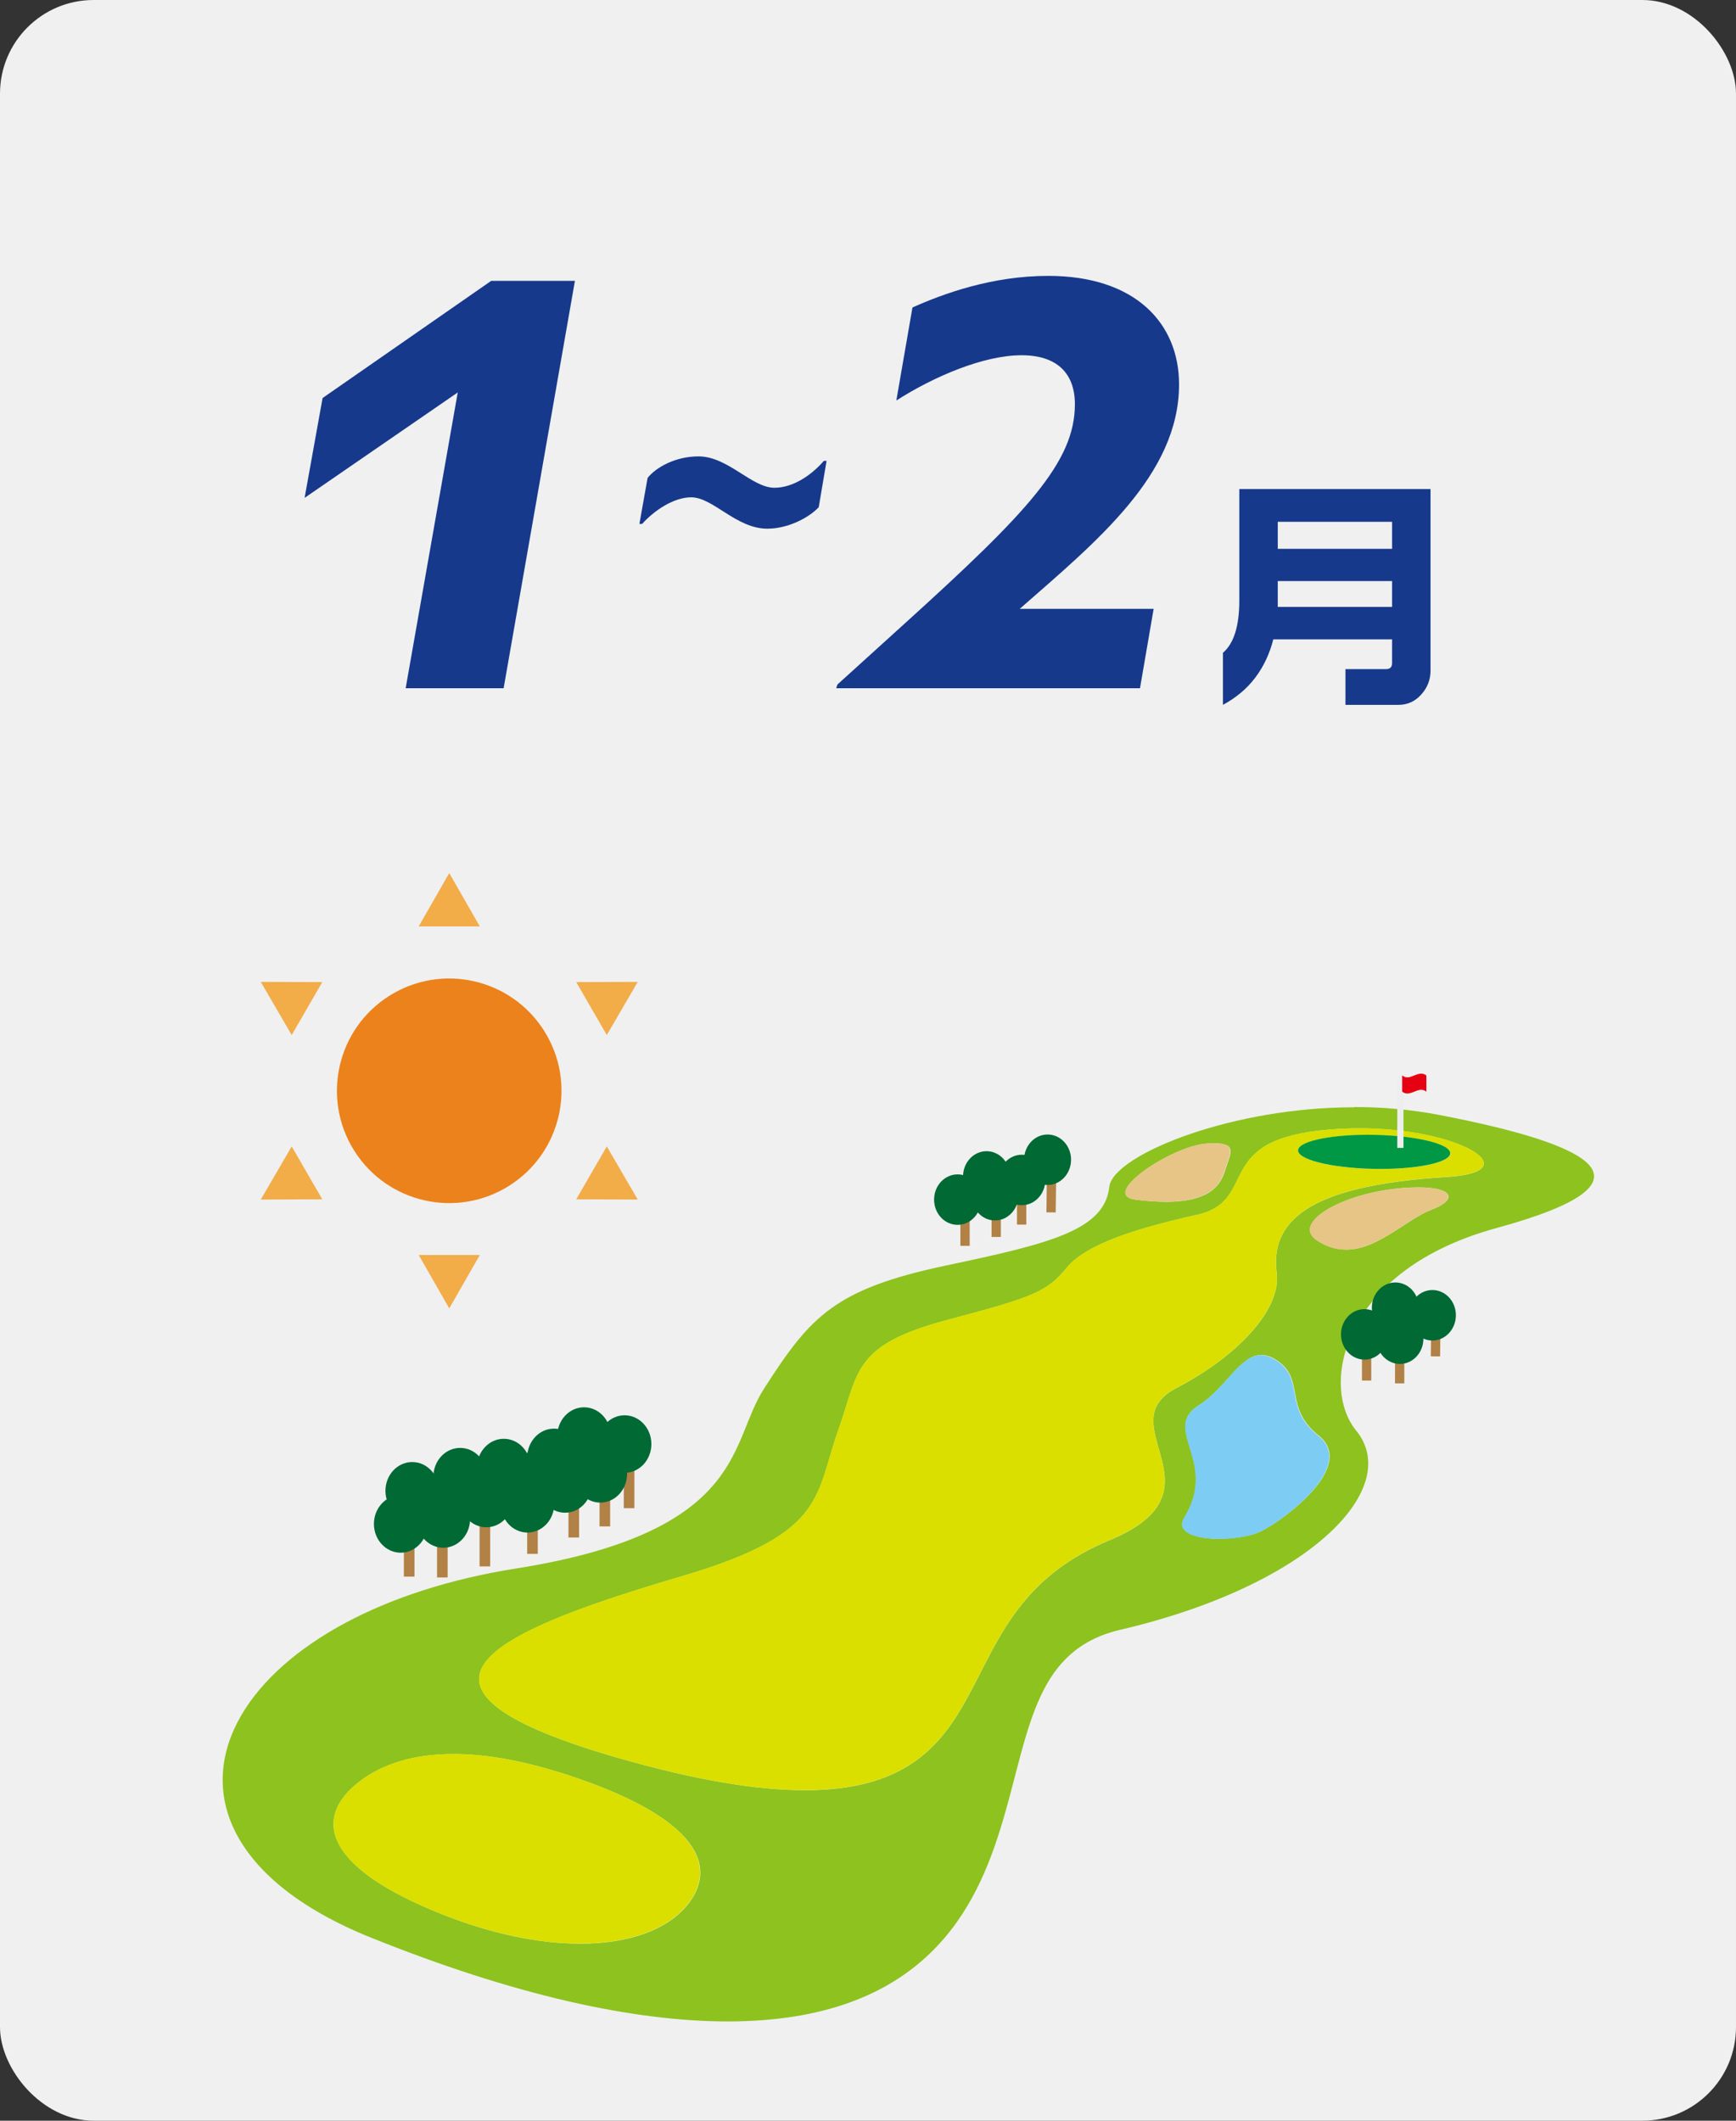 <?xml version="1.0" encoding="UTF-8"?><svg id="_レイヤー_2" xmlns="http://www.w3.org/2000/svg" viewBox="0 0 280 342"><rect x="0" y="0" width="280" height="342" fill="#333333" stroke="none"/><defs><style>.cls-1{isolation:isolate;}.cls-1,.cls-2{fill:none;}.cls-3{fill:#006934;}.cls-4{fill:#009844;}.cls-5{fill:#f2ac48;}.cls-6{fill:#f0f0f0;}.cls-7{fill:#e7c587;}.cls-8{fill:#ec821b;}.cls-9{fill:#7dccf3;}.cls-10{fill:#8dc21f;}.cls-11{fill:#b28146;}.cls-12{fill:#e50012;}.cls-13{fill:#dadf00;}.cls-14{fill:#16398c;}.cls-2{stroke:#eeeeef;stroke-miterlimit:10;}</style></defs><g id="_レイヤー_1-2"><rect class="cls-6" width="280" height="342" rx="15.1" ry="15.1"/><circle class="cls-8" cx="72.46" cy="175.9" r="18.11" transform="translate(-82.71 65.84) rotate(-32.26)"/><polygon class="cls-5" points="42.06 158.35 47.05 166.92 51.98 158.38 42.06 158.35"/><polygon class="cls-5" points="92.94 193.41 102.86 193.45 97.87 184.88 92.94 193.41"/><polygon class="cls-5" points="67.53 149.4 77.39 149.4 72.46 140.8 67.53 149.4"/><polygon class="cls-5" points="67.53 202.39 72.46 211 77.39 202.39 67.53 202.39"/><polygon class="cls-5" points="92.94 158.38 97.87 166.92 102.86 158.35 92.94 158.38"/><polygon class="cls-5" points="42.06 193.45 51.98 193.41 47.05 184.88 42.06 193.45"/><path class="cls-14" d="m73.83,63.29l-24.7,17,2.9-16.1,27.2-18.9h13.5l-11.5,65.7h-15.8l8.4-47.7Z"/><path class="cls-14" d="m135.07,110.39l10.7-9.7c20-18.1,27.6-26.2,27.6-35.5,0-5-2.9-7.9-8.6-7.9-6.1,0-14.1,3.4-20.2,7.3l2.6-15c4.9-2.2,12.8-5.1,21.9-5.1,14.1,0,21.1,7.7,21.1,17.5,0,14.6-13.4,25.4-25.7,36.2h21.6l-2.2,12.8h-49l.2-.6Z"/><path class="cls-14" d="m230.73,78.87v29.28c0,1.47-.5,2.75-1.5,3.86-1,1.11-2.22,1.66-3.66,1.66h-8.56v-5.76h6.52c.67,0,1-.32,1-.96v-3.84h-19.16c-.59,2.32-1.55,4.37-2.9,6.16s-3.09,3.25-5.22,4.4v-8.4c1.76-1.49,2.64-4.31,2.64-8.44v-17.96h30.84Zm-24.64,9.64h18.44v-4.36h-18.44v4.36Zm0,8.68v.68h18.44v-4.16h-18.44v3.48Z"/><path class="cls-14" d="m104.46,77.06c1.37-1.71,4.51-3.46,8.19-3.46,4.78,0,8.58,5.06,12.26,5.06,2.91,0,5.88-1.92,7.97-4.34h.44l-1.27,7.48c-1.54,1.65-4.89,3.46-8.3,3.46-5,0-8.74-5.06-12.26-5.06-2.92,0-6.1,2.25-7.92,4.29h-.44l1.32-7.42Z"/><g class="cls-1"><path class="cls-10" d="m93.54,313.45c-1.59,0-3.26-.09-5-.28-1.74-.19-3.54-.47-5.41-.86-1.86-.39-3.77-.87-5.74-1.47-1.96-.59-3.96-1.29-5.99-2.09-4.77-1.89-8.47-3.8-11.21-5.69-2.7-1.86-4.48-3.71-5.46-5.5-.97-1.76-1.16-3.47-.7-5.09.45-1.6,1.54-3.12,3.16-4.52.9-.79,1.91-1.5,3.03-2.12,1.11-.62,2.32-1.16,3.65-1.6,1.32-.44,2.75-.78,4.29-1.01,1.54-.23,3.19-.35,4.96-.35,1.36,0,2.79.07,4.3.22,1.51.15,3.1.38,4.77.7,1.67.32,3.43.72,5.27,1.23,1.85.5,3.79,1.1,5.83,1.81,4.66,1.61,8.4,3.28,11.32,4.98,2.96,1.72,5.08,3.48,6.44,5.22,1.38,1.77,1.98,3.54,1.9,5.27-.08,1.75-.86,3.47-2.23,5.1-.78.92-1.73,1.76-2.84,2.5-1.12.74-2.41,1.38-3.85,1.91-1.45.53-3.05.94-4.8,1.22-1.75.28-3.64.43-5.66.43m103.13-65.3c-.95,0-1.87-.06-2.69-.2-.82-.13-1.55-.34-2.12-.62-.56-.28-.96-.63-1.12-1.07-.16-.43-.1-.94.27-1.54,1.44-2.35,1.88-4.42,1.86-6.28-.02-1.82-.5-3.43-.94-4.88-.44-1.43-.84-2.7-.75-3.85.09-1.13.65-2.15,2.15-3.09,1.09-.68,2.05-1.54,2.95-2.45.88-.9,1.69-1.83,2.47-2.68.77-.84,1.51-1.59,2.28-2.13.76-.54,1.54-.86,2.39-.86.17,0,.35.01.53.04.18.03.36.07.55.13.19.06.38.13.57.22.2.09.4.2.6.32,1.23.75,1.93,1.59,2.36,2.5.44.92.62,1.92.81,2.96.2,1.06.41,2.17.94,3.31.54,1.15,1.39,2.33,2.87,3.51,1.5,1.19,1.95,2.61,1.72,4.09-.24,1.51-1.2,3.1-2.48,4.6-1.3,1.53-2.95,2.98-4.51,4.17-1.59,1.2-3.09,2.13-4.06,2.6-.39.19-.84.35-1.34.5-.5.15-1.05.27-1.63.37-.58.1-1.19.18-1.8.23-.62.05-1.24.08-1.86.08m20.37-46.62c-.39,0-.78-.03-1.17-.09-.39-.06-.78-.15-1.18-.27-.39-.12-.79-.28-1.18-.47-.39-.19-.79-.42-1.18-.69-1.02-.69-1.28-1.51-.96-2.35.32-.83,1.21-1.7,2.5-2.5,1.28-.79,2.95-1.53,4.85-2.13,1.89-.6,4.02-1.06,6.25-1.31.36-.04.71-.08,1.05-.11.34-.03.67-.05.98-.07.32-.02.62-.03.91-.04s.57-.01.84-.01c1.39,0,2.48.12,3.27.33.8.21,1.29.5,1.48.85.19.35.07.75-.37,1.16-.44.42-1.2.85-2.29,1.27-1.01.38-2.04.97-3.1,1.63-1.07.67-2.16,1.42-3.3,2.12-1.15.71-2.34,1.38-3.57,1.88-1.24.5-2.52.81-3.84.81m-29.05-7.72c-.35,0-.71,0-1.09-.02-.38-.01-.77-.03-1.17-.06-.4-.03-.82-.06-1.25-.11-.43-.04-.87-.09-1.33-.15-1.53-.2-1.9-.86-1.5-1.75.39-.88,1.52-1.96,3-3.02,1.45-1.04,3.23-2.06,4.98-2.84,1.73-.77,3.43-1.31,4.79-1.42.14-.01.27-.02.4-.03.13,0,.25-.01.37-.02.12,0,.24,0,.35-.01.11,0,.22,0,.32,0,.92,0,1.54.11,1.94.3.4.19.59.47.63.82.05.35-.04.76-.19,1.23-.15.47-.35.99-.52,1.54-.16.53-.35,1.13-.66,1.74-.31.62-.75,1.24-1.41,1.8-.67.57-1.58,1.07-2.82,1.43-1.25.36-2.83.58-4.84.58m-58.24,94.88c-1.94,0-4.02-.1-6.26-.31-2.23-.21-4.61-.53-7.14-.97-2.53-.43-5.2-.98-8.04-1.65-2.82-.67-5.8-1.45-8.94-2.36-10.51-3.04-16.79-5.89-19.85-8.59-2.98-2.63-2.89-5.13-.62-7.53,2.22-2.35,6.52-4.6,12.08-6.81,5.44-2.16,12.09-4.26,19.17-6.35,5.97-1.76,10.27-3.47,13.44-5.22,3.11-1.72,5.12-3.48,6.53-5.36,1.38-1.85,2.19-3.8,2.88-5.95.68-2.09,1.24-4.35,2.13-6.84.87-2.42,1.43-4.5,2.05-6.32.6-1.78,1.26-3.33,2.31-4.72,1.03-1.36,2.43-2.57,4.53-3.69,2.07-1.1,4.82-2.12,8.54-3.11,3.68-.98,6.53-1.75,8.79-2.43,2.24-.67,3.91-1.25,5.23-1.83,1.31-.58,2.27-1.16,3.11-1.83.83-.67,1.53-1.43,2.3-2.36.76-.93,1.81-1.78,3.12-2.58,1.3-.79,2.85-1.52,4.64-2.22,1.78-.69,3.79-1.34,6.02-1.96,2.21-.62,4.64-1.22,7.27-1.8,2.6-.58,4.03-1.69,5.02-3.03.97-1.32,1.52-2.85,2.38-4.34.84-1.46,1.97-2.87,4.09-4.01,2.08-1.12,5.13-1.98,9.85-2.37.42-.03.84-.06,1.25-.09.41-.03.82-.05,1.23-.06s.81-.03,1.21-.04c.4,0,.8-.01,1.19-.01,4.02,0,7.69.42,10.76,1.06,3.11.65,5.62,1.53,7.25,2.45,1.65.93,2.38,1.91,1.85,2.7-.53.81-2.35,1.43-5.77,1.64-5.82.36-10.47,1-14.16,1.88-3.74.89-6.53,2.03-8.56,3.36-2.08,1.36-3.38,2.92-4.11,4.62-.75,1.75-.89,3.65-.63,5.65.17,1.35-.07,2.8-.69,4.32-.63,1.55-1.66,3.15-3.03,4.76-1.4,1.65-3.16,3.29-5.23,4.88-2.11,1.61-4.54,3.16-7.22,4.56-2.72,1.42-3.64,3.11-3.73,4.97-.09,1.9.67,3.99,1.24,6.15.59,2.22.98,4.52.04,6.77-.96,2.31-3.32,4.57-8.28,6.63-6.73,2.79-11.05,6.42-14.23,10.38-3.32,4.13-5.41,8.64-7.64,12.93-2.32,4.47-4.76,8.66-8.79,11.79-4.14,3.22-9.88,5.25-18.59,5.25m88.61-110.14c-4.85,0-9.59.45-14.02,1.2-4.48.76-8.68,1.84-12.33,3.08-3.72,1.27-6.89,2.72-9.19,4.19-2.35,1.5-3.78,3.02-3.93,4.37-.19,1.7-.85,3.12-2,4.34-1.17,1.25-2.83,2.29-5,3.22-2.19.94-4.89,1.77-8.11,2.59-3.26.83-7.04,1.64-11.38,2.56-4.4.93-7.95,1.91-10.9,3.01-3,1.12-5.39,2.37-7.44,3.85-2.09,1.5-3.84,3.24-5.52,5.32-1.73,2.14-3.42,4.65-5.36,7.68-1.38,2.15-2.25,4.56-3.29,7.1-1.07,2.61-2.33,5.34-4.52,8.01-2.25,2.75-5.49,5.43-10.49,7.8-5.13,2.44-12.08,4.54-21.63,6.05-10.84,1.71-20.12,4.8-27.52,8.75-7.71,4.12-13.51,9.26-16.79,14.84-3.46,5.89-4.14,12.31-1.21,18.48,3.1,6.51,10.2,12.69,22.11,17.48,5.7,2.29,11.18,4.28,16.44,5.98,5.33,1.72,10.39,3.12,15.21,4.24,4.85,1.12,9.43,1.94,13.73,2.48,4.32.54,8.34.8,12.09.8,15.64,0,25.85-4.43,32.64-10.96,6.46-6.21,9.64-14.12,11.89-21.81,2.11-7.21,3.41-14.21,5.97-19.68,2.43-5.2,6.06-9.13,12.85-10.71,8.27-1.93,15.37-4.48,21.19-7.33,5.65-2.77,10.05-5.81,13.17-8.87,3.02-2.95,4.82-5.91,5.42-8.66.57-2.66,0-5.13-1.71-7.23-1.68-2.05-2.56-4.9-2.5-8.08.06-3.06.99-6.4,2.89-9.64,1.83-3.1,4.55-6.11,8.29-8.72,3.61-2.52,8.2-4.69,13.94-6.26,7.01-1.92,11.46-3.73,13.78-5.46,2.25-1.68,2.48-3.28,1.06-4.8-1.39-1.48-4.35-2.89-8.53-4.23-4.1-1.31-9.38-2.56-15.52-3.74-1.17-.23-2.33-.42-3.49-.58-1.16-.16-2.31-.29-3.46-.4-1.15-.1-2.29-.18-3.42-.23-1.13-.05-2.26-.07-3.38-.07"/><path class="cls-13" d="m222.65,188.52c-1.73,0-3.4-.08-4.94-.23-1.54-.15-2.95-.35-4.15-.61-1.2-.26-2.19-.56-2.91-.9-.72-.33-1.16-.7-1.26-1.08-.1-.38.14-.74.67-1.06.52-.32,1.32-.61,2.34-.85,1.02-.24,2.25-.44,3.64-.57,1.39-.13,2.94-.21,4.59-.21s3.25.07,4.74.21c1.49.13,2.86.33,4.06.57,1.2.24,2.21.53,2.97.85.76.32,1.27.68,1.45,1.06.18.38,0,.75-.47,1.08-.47.34-1.24.64-2.25.9-1.01.26-2.27.47-3.7.61-1.44.15-3.05.23-4.77.23m-3.38-6.57c-.39,0-.79,0-1.19.01-.4,0-.8.02-1.21.04s-.82.04-1.23.06c-.41.03-.83.06-1.25.09-4.72.39-7.77,1.25-9.85,2.37-2.12,1.14-3.25,2.55-4.09,4.01-.86,1.49-1.41,3.03-2.38,4.34-.99,1.34-2.42,2.45-5.02,3.03-2.63.58-5.06,1.18-7.27,1.8-2.23.63-4.25,1.28-6.02,1.96-1.79.7-3.35,1.43-4.64,2.22-1.31.8-2.36,1.65-3.12,2.58-.78.94-1.47,1.7-2.3,2.36-.84.67-1.8,1.25-3.11,1.83-1.32.58-2.99,1.16-5.23,1.83-2.26.68-5.11,1.45-8.79,2.43-3.73.99-6.48,2.01-8.54,3.11-2.1,1.12-3.5,2.33-4.53,3.69-1.04,1.39-1.7,2.94-2.31,4.72-.62,1.82-1.18,3.9-2.05,6.32-.89,2.49-1.46,4.75-2.13,6.84-.69,2.14-1.5,4.1-2.88,5.95-1.41,1.88-3.42,3.64-6.53,5.36-3.17,1.75-7.47,3.46-13.44,5.22-7.08,2.09-13.73,4.19-19.17,6.35-5.56,2.2-9.86,4.46-12.08,6.81-2.27,2.4-2.36,4.9.62,7.53,3.06,2.7,9.34,5.55,19.85,8.59,3.14.91,6.12,1.7,8.94,2.36,2.84.67,5.52,1.22,8.04,1.65,2.54.44,4.91.76,7.14.97,2.23.21,4.31.31,6.26.31,8.71,0,14.45-2.03,18.59-5.25,4.03-3.13,6.47-7.32,8.79-11.79,2.23-4.29,4.32-8.8,7.64-12.93,3.18-3.96,7.5-7.58,14.23-10.38,4.96-2.06,7.32-4.32,8.28-6.63.94-2.25.55-4.55-.04-6.77-.57-2.16-1.34-4.25-1.24-6.15.09-1.86,1.01-3.55,3.73-4.97,2.68-1.4,5.11-2.94,7.22-4.56,2.07-1.58,3.83-3.23,5.23-4.88,1.37-1.61,2.4-3.22,3.03-4.76.62-1.51.87-2.97.69-4.32-.26-1.99-.11-3.9.63-5.65.73-1.71,2.04-3.27,4.11-4.62,2.04-1.33,4.82-2.47,8.56-3.36,3.69-.88,8.33-1.53,14.16-1.88,3.42-.21,5.24-.83,5.77-1.64.53-.8-.2-1.77-1.85-2.7-1.62-.92-4.14-1.8-7.25-2.45-3.07-.64-6.74-1.06-10.76-1.06"/><path class="cls-7" d="m228.75,191.49c-.27,0-.55,0-.84.01s-.6.02-.91.04c-.32.02-.64.04-.98.07-.34.03-.69.07-1.05.11-2.23.25-4.36.71-6.25,1.31-1.91.6-3.58,1.34-4.85,2.13-1.29.8-2.18,1.67-2.5,2.5-.32.84-.06,1.66.96,2.35.39.27.79.5,1.18.69.4.19.79.35,1.18.47.39.12.79.21,1.18.27.39.06.78.09,1.17.09,1.31,0,2.6-.32,3.84-.81,1.23-.49,2.42-1.16,3.57-1.88,1.14-.71,2.24-1.46,3.3-2.12,1.06-.66,2.08-1.24,3.1-1.63,1.09-.42,1.85-.85,2.29-1.27.44-.42.56-.82.37-1.16-.19-.35-.68-.64-1.48-.85-.79-.21-1.88-.33-3.27-.33"/><path class="cls-7" d="m195.84,184.38c-.1,0-.21,0-.32,0-.11,0-.23,0-.35.01-.12,0-.24.01-.37.02-.13,0-.26.02-.4.03-1.35.11-3.06.65-4.79,1.42-1.75.78-3.53,1.8-4.98,2.84-1.47,1.06-2.6,2.15-3,3.02-.4.89-.03,1.56,1.5,1.75.46.06.9.11,1.33.15.43.04.85.08,1.25.11.4.03.79.05,1.17.06.38.01.74.02,1.09.02,2.01,0,3.59-.22,4.84-.58,1.24-.36,2.15-.86,2.82-1.43.67-.56,1.1-1.19,1.41-1.8.31-.61.49-1.21.66-1.74.17-.55.37-1.07.52-1.54.14-.47.23-.88.19-1.23-.05-.35-.23-.62-.63-.82-.4-.19-1.02-.3-1.94-.3"/><path class="cls-9" d="m203.4,218.53c-.85,0-1.63.33-2.39.86-.76.54-1.51,1.29-2.28,2.13-.78.85-1.59,1.78-2.47,2.68-.89.91-1.86,1.77-2.95,2.45-1.49.93-2.06,1.95-2.15,3.09-.09,1.15.32,2.42.75,3.85.44,1.45.92,3.06.94,4.88.02,1.86-.42,3.93-1.86,6.28-.36.59-.43,1.11-.27,1.54.16.43.56.79,1.12,1.07.56.28,1.29.48,2.12.62.83.13,1.75.2,2.69.2.62,0,1.24-.03,1.86-.08.62-.05,1.23-.13,1.8-.23.58-.1,1.13-.22,1.63-.37.5-.14.95-.31,1.34-.5.98-.47,2.48-1.4,4.06-2.6,1.57-1.19,3.21-2.63,4.51-4.17,1.28-1.51,2.24-3.1,2.48-4.6.24-1.48-.21-2.89-1.72-4.09-1.48-1.18-2.34-2.36-2.87-3.51-.53-1.14-.74-2.25-.94-3.31-.19-1.05-.37-2.04-.81-2.96-.44-.91-1.13-1.75-2.36-2.5-.21-.12-.41-.23-.6-.32-.2-.09-.39-.16-.57-.22-.19-.06-.37-.1-.55-.13-.18-.03-.35-.04-.53-.04"/><path class="cls-4" d="m220.63,183c-1.65,0-3.2.07-4.59.21-1.39.13-2.62.33-3.64.57-1.02.24-1.82.53-2.34.85-.52.32-.77.68-.67,1.06.1.38.55.75,1.26,1.08.72.34,1.71.64,2.91.9,1.2.26,2.61.47,4.15.61,1.54.15,3.22.23,4.94.23s3.34-.08,4.77-.23c1.43-.15,2.69-.35,3.7-.61,1.01-.26,1.78-.56,2.25-.9.47-.33.64-.7.47-1.08-.18-.38-.68-.74-1.45-1.06-.76-.32-1.77-.61-2.97-.85-1.19-.24-2.57-.44-4.06-.57-1.49-.13-3.09-.21-4.74-.21"/><path class="cls-13" d="m73.1,282.86c-1.77,0-3.42.12-4.96.35-1.54.23-2.97.57-4.29,1.01-1.32.44-2.54.98-3.65,1.6-1.11.63-2.12,1.34-3.03,2.12-1.61,1.4-2.7,2.92-3.16,4.52-.46,1.62-.27,3.33.7,5.09.98,1.79,2.76,3.63,5.46,5.5,2.74,1.89,6.44,3.8,11.21,5.69,2.04.8,4.04,1.5,5.99,2.09,1.96.59,3.88,1.08,5.74,1.47,1.87.39,3.67.67,5.41.86,1.74.19,3.41.28,5,.28,2.02,0,3.91-.15,5.66-.43,1.75-.28,3.35-.69,4.8-1.22,1.44-.53,2.73-1.17,3.85-1.91,1.12-.74,2.07-1.58,2.84-2.5,1.38-1.63,2.16-3.34,2.23-5.1.08-1.73-.52-3.5-1.9-5.27-1.36-1.75-3.47-3.5-6.44-5.22-2.92-1.7-6.66-3.37-11.32-4.98-2.04-.71-3.98-1.31-5.83-1.81-1.84-.5-3.6-.91-5.27-1.23-1.67-.32-3.26-.55-4.77-.7-1.51-.15-2.94-.22-4.3-.22"/></g><rect class="cls-11" x="65.14" y="243.42" width="1.71" height="10.84"/><rect class="cls-11" x="70.49" y="243.55" width="1.71" height="10.84"/><rect class="cls-11" x="77.35" y="241.77" width="1.71" height="10.84"/><rect class="cls-11" x="85.03" y="239.75" width="1.71" height="10.84"/><rect class="cls-11" x="91.69" y="237.11" width="1.71" height="10.84"/><rect class="cls-11" x="96.7" y="235.32" width="1.71" height="10.84"/><rect class="cls-11" x="100.61" y="232.38" width="1.71" height="10.84"/><path class="cls-3" d="m78.54,238.14c0-2.56-1.93-4.64-4.32-4.64s-4.32,2.08-4.32,4.64,1.93,4.64,4.32,4.64,4.32-2.08,4.32-4.64Z"/><path class="cls-3" d="m75.82,244.96c0-2.56-1.93-4.64-4.32-4.64s-4.32,2.08-4.32,4.64,1.93,4.64,4.32,4.64,4.32-2.08,4.32-4.64Z"/><path class="cls-3" d="m70.81,240.42c0-2.56-1.93-4.64-4.32-4.64s-4.32,2.08-4.32,4.64,1.93,4.64,4.32,4.64,4.32-2.08,4.32-4.64Z"/><path class="cls-3" d="m68.95,245.76c0-2.56-1.93-4.64-4.32-4.64s-4.32,2.08-4.32,4.64,1.93,4.64,4.32,4.64,4.32-2.08,4.32-4.64Z"/><rect class="cls-11" x="154.9" y="191.4" width="1.5" height="9.51"/><rect class="cls-11" x="159.93" y="189.97" width="1.5" height="9.51"/><rect class="cls-11" x="164.03" y="187.98" width="1.5" height="9.51"/><path class="cls-3" d="m168.6,190.29c0-2.25-1.7-4.07-3.79-4.07s-3.79,1.82-3.79,4.07,1.7,4.07,3.79,4.07,3.79-1.82,3.79-4.07Z"/><rect class="cls-11" x="164.85" y="190.04" width="9.51" height="1.5" transform="translate(-23.32 357.96) rotate(-89.28)"/><path class="cls-3" d="m172.75,187.08c.03-2.25-1.64-4.09-3.74-4.12-2.09-.03-3.81,1.77-3.84,4.02-.03,2.25,1.64,4.09,3.74,4.12,2.09.03,3.81-1.77,3.84-4.02Z"/><path class="cls-3" d="m164.27,192.75c0-2.25-1.7-4.07-3.79-4.07s-3.79,1.82-3.79,4.07,1.7,4.07,3.79,4.07,3.79-1.82,3.79-4.07Z"/><path class="cls-3" d="m162.91,189.72c0-2.25-1.7-4.07-3.79-4.07s-3.79,1.82-3.79,4.07,1.7,4.07,3.79,4.07,3.79-1.82,3.79-4.07Z"/><path class="cls-3" d="m158.24,193.46c0-2.25-1.7-4.07-3.79-4.07s-3.79,1.82-3.79,4.07,1.7,4.07,3.79,4.07,3.79-1.82,3.79-4.07Z"/><rect class="cls-11" x="219.67" y="213.13" width="1.5" height="9.51"/><rect class="cls-11" x="226.12" y="209.32" width="1.5" height="9.51"/><rect class="cls-11" x="225" y="213.58" width="1.5" height="9.51"/><path class="cls-3" d="m229.58,215.89c0-2.25-1.7-4.07-3.79-4.07s-3.79,1.82-3.79,4.07,1.7,4.07,3.79,4.07,3.79-1.82,3.79-4.07Z"/><rect class="cls-11" x="226.81" y="213.21" width="9.51" height="1.5" transform="translate(14.73 442.84) rotate(-89.28)"/><path class="cls-3" d="m234.82,212.16c.03-2.25-1.64-4.09-3.74-4.12-2.09-.03-3.81,1.77-3.84,4.02-.03,2.25,1.64,4.09,3.74,4.12,2.09.03,3.81-1.77,3.84-4.02Z"/><path class="cls-3" d="m228.85,210.89c0-2.25-1.7-4.07-3.79-4.07s-3.79,1.82-3.79,4.07,1.7,4.07,3.79,4.07,3.79-1.82,3.79-4.07Z"/><path class="cls-3" d="m223.87,215.19c0-2.25-1.7-4.07-3.79-4.07s-3.79,1.82-3.79,4.07,1.7,4.07,3.79,4.07,3.79-1.82,3.79-4.07Z"/><path class="cls-3" d="m92.95,236.89c0-2.56-1.93-4.64-4.32-4.64s-4.32,2.08-4.32,4.64,1.93,4.64,4.32,4.64,4.32-2.08,4.32-4.64Z"/><path class="cls-3" d="m89.4,242.51c0-2.56-1.93-4.64-4.32-4.64s-4.32,2.08-4.32,4.64,1.93,4.64,4.32,4.64,4.32-2.08,4.32-4.64Z"/><path class="cls-3" d="m85.58,236.67c0-2.56-1.93-4.64-4.32-4.64s-4.32,2.08-4.32,4.64,1.93,4.64,4.32,4.64,4.32-2.08,4.32-4.64Z"/><path class="cls-3" d="m82.76,241.66c0-2.56-1.93-4.64-4.32-4.64s-4.32,2.08-4.32,4.64,1.93,4.64,4.32,4.64,4.32-2.08,4.32-4.64Z"/><path class="cls-3" d="m105.06,232.88c0-2.56-1.93-4.64-4.32-4.64s-4.32,2.08-4.32,4.64,1.93,4.64,4.32,4.64,4.32-2.08,4.32-4.64Z"/><path class="cls-3" d="m101.14,237.68c0-2.56-1.93-4.64-4.32-4.64s-4.32,2.08-4.32,4.64,1.93,4.64,4.32,4.64,4.32-2.08,4.32-4.64Z"/><path class="cls-3" d="m98.52,231.59c0-2.56-1.93-4.64-4.32-4.64s-4.32,2.08-4.32,4.64,1.93,4.64,4.32,4.64,4.32-2.08,4.32-4.64Z"/><path class="cls-3" d="m93.68,235.03c0-2.56-1.93-4.64-4.32-4.64s-4.32,2.08-4.32,4.64,1.93,4.64,4.32,4.64,4.32-2.08,4.32-4.64Z"/><path class="cls-3" d="m95.46,239.31c0-2.56-1.93-4.64-4.32-4.64s-4.32,2.08-4.32,4.64,1.93,4.64,4.32,4.64,4.32-2.08,4.32-4.64Z"/><line class="cls-2" x1="225.87" y1="185.12" x2="225.87" y2="173.43"/><path class="cls-12" d="m230.06,176.05c-1.3-1.04-2.6,1.04-3.9,0v-2.61c1.3,1.04,2.6-1.04,3.9,0,0,.87,0,1.74,0,2.61Z"/></g></svg>